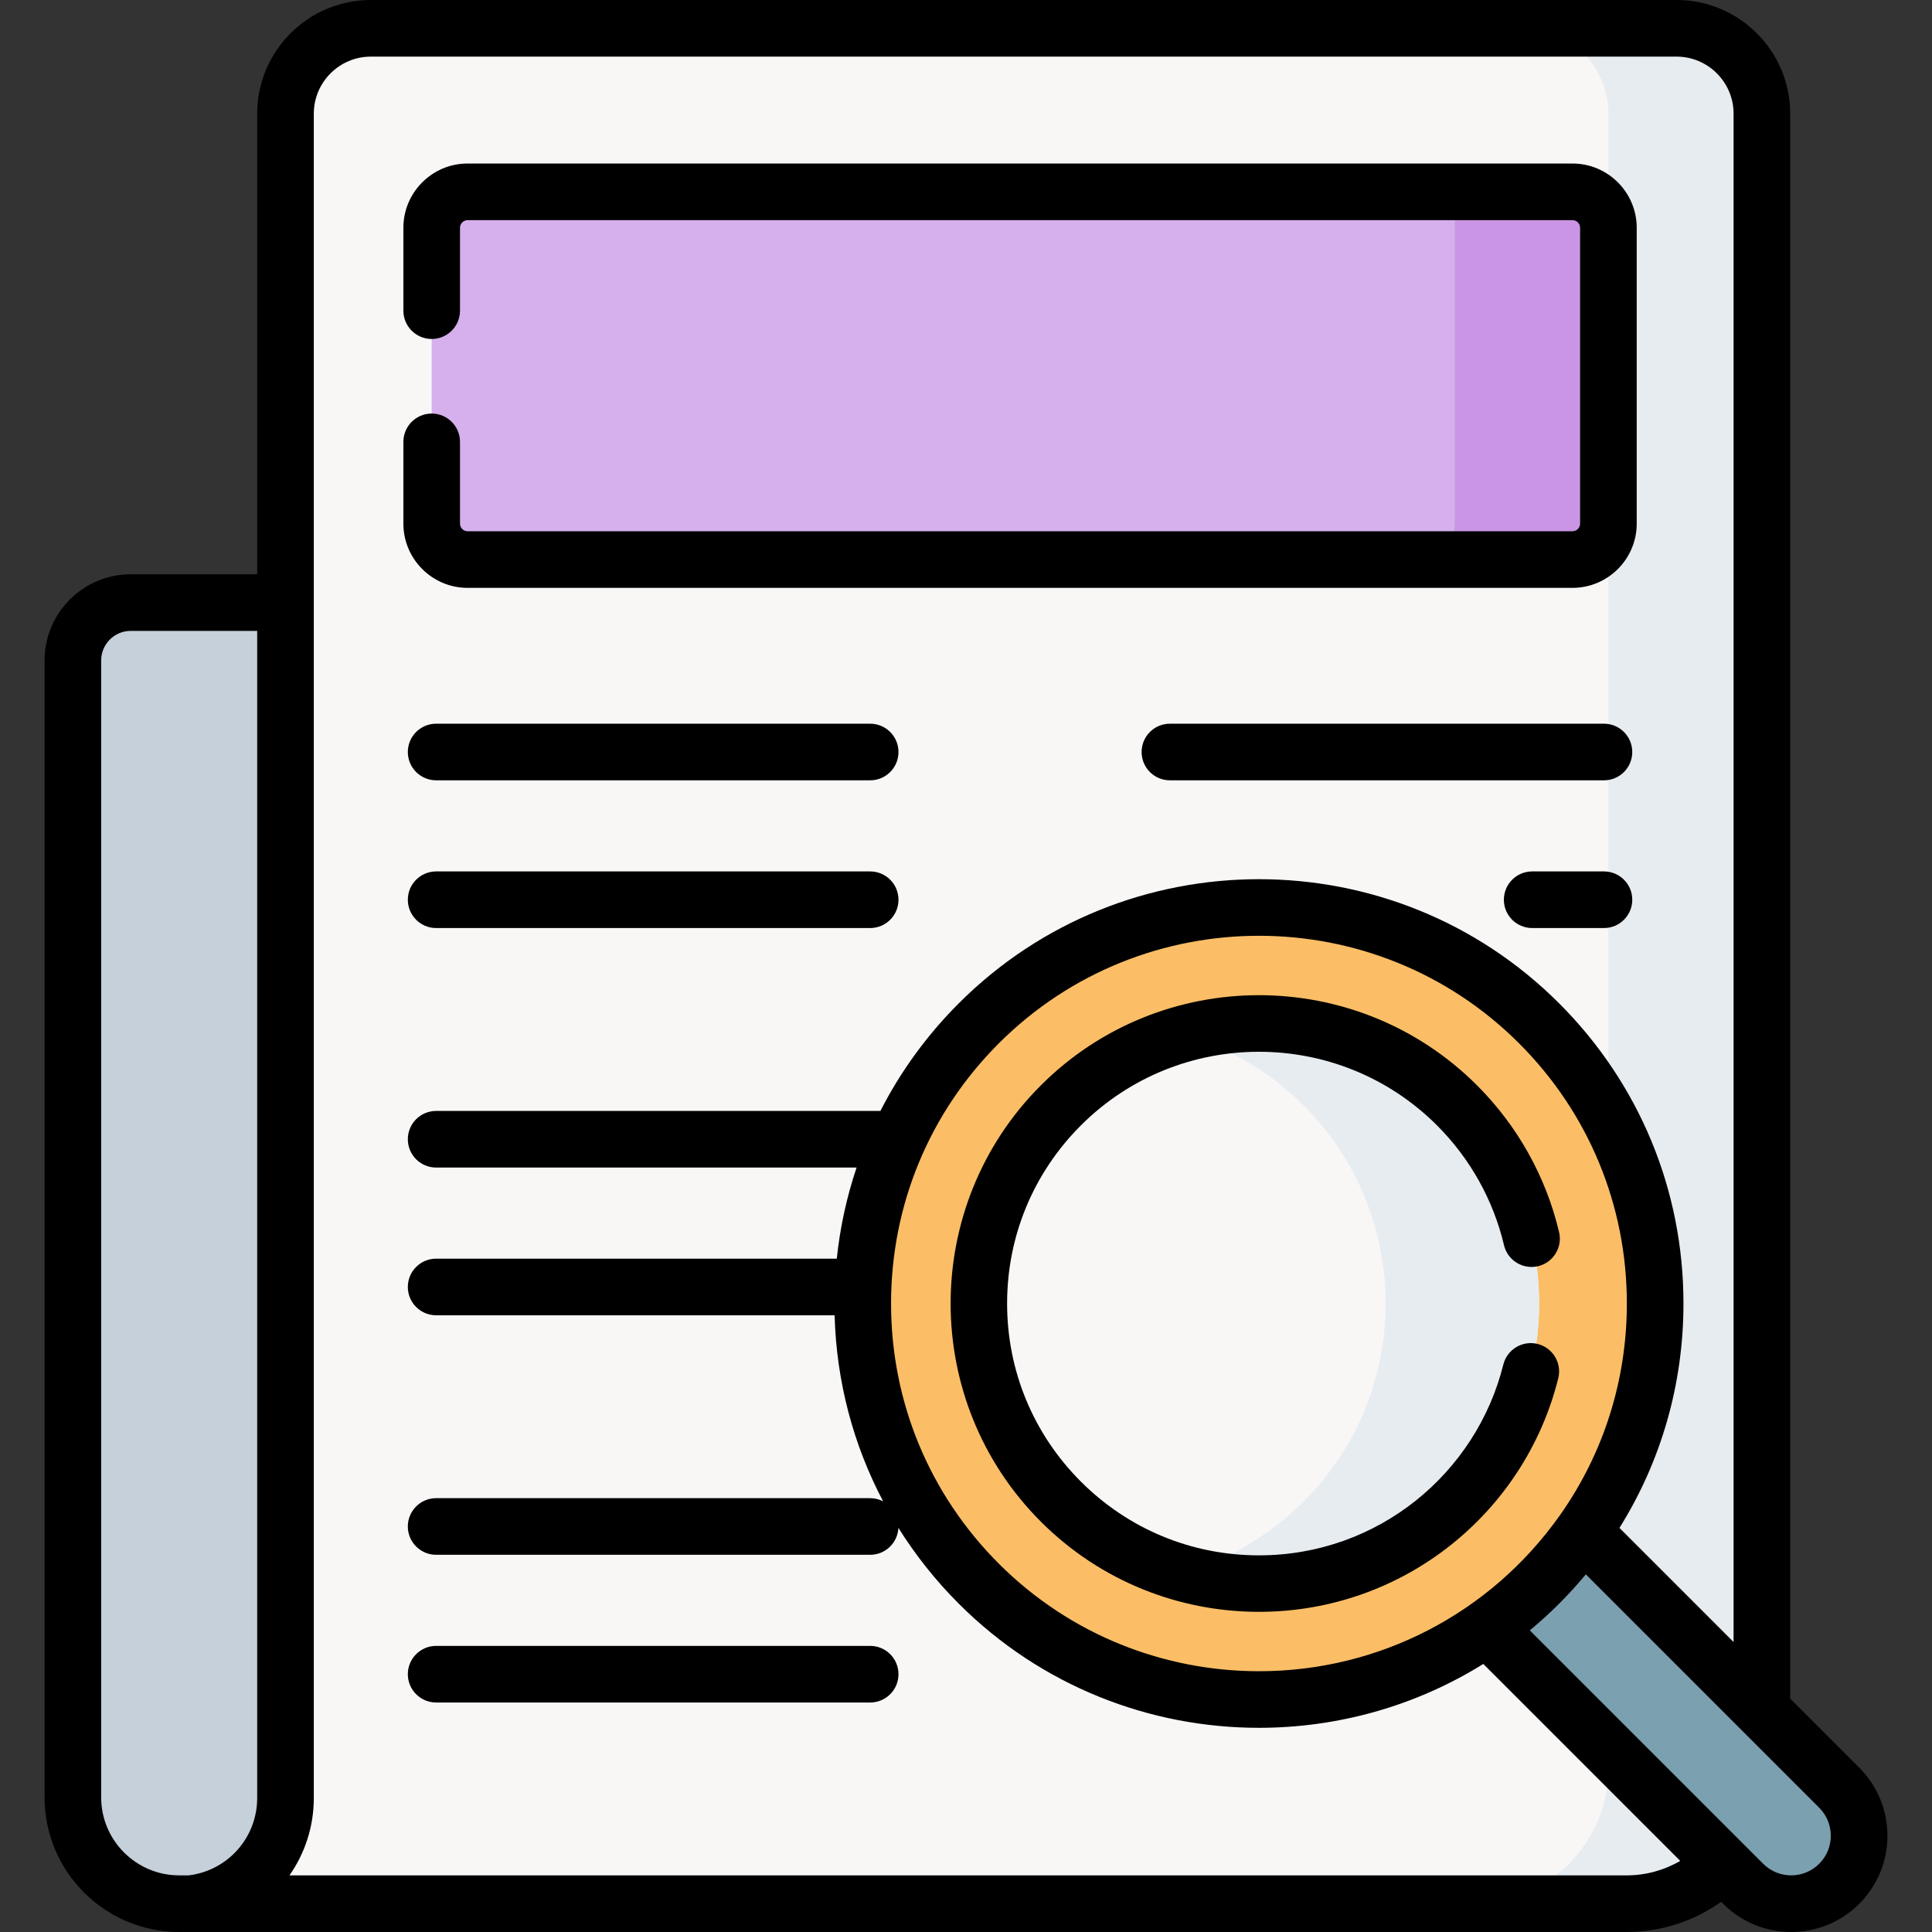 <svg id="Capa_1" enable-background="new 0 0 512 512" height="512" viewBox="0 0 512 512" width="512" xmlns="http://www.w3.org/2000/svg"><rect x="0" y="0" width="512" height="512" fill="#333333" stroke="none"/><g><g><g><g><path d="m95.525 504.492h-48.041c-15.561 0-28.175-12.614-28.175-28.175v-301.3c0-8.465 6.863-15.328 15.328-15.328h60.888z" fill="#c6d0da"/></g><g><g><g><g><g><g><g><g><g><g><path d="m444.295 7.503h-346.013c-12.494 0-22.623 10.129-22.623 22.623v446.358c0 14.531-11.001 26.489-25.128 28.008h380.492c19.824 0 35.895-16.071 35.895-35.895v-438.471c.001-12.495-10.128-22.623-22.623-22.623z" fill="#f9f6f6"/></g></g></g></g></g></g><path d="m444.295 7.503h-40.673c12.494 0 22.623 10.129 22.623 22.623v438.471c0 19.824-16.071 35.895-35.895 35.895h40.673c19.824 0 35.895-16.071 35.895-35.895v-438.471c0-12.495-10.128-22.623-22.623-22.623z" fill="#e7ecf1"/><path d="m416.719 148.288h-292.791c-5.261 0-9.526-4.265-9.526-9.526v-78.399c0-5.261 4.265-9.526 9.526-9.526h292.791c5.261 0 9.526 4.265 9.526 9.526v78.399c0 5.261-4.265 9.526-9.526 9.526z" fill="#d5b0ec"/><path d="m416.719 50.837h-31.16v87.925c0 5.261-4.265 9.526-9.526 9.526h40.686c5.261 0 9.526-4.265 9.526-9.526v-78.399c0-5.261-4.265-9.526-9.526-9.526z" fill="#c995e4"/></g></g></g></g><g><g><path d="m487.413 499.219c-7.03 7.03-18.428 7.03-25.458 0l-77.529-77.529c-2.168-2.168-2.168-5.684 0-7.852l17.606-17.606c2.168-2.168 5.684-2.168 7.852 0l77.529 77.529c7.03 7.03 7.03 18.428 0 25.458z" fill="#7ba0b0"/></g><g><circle cx="333.635" cy="345.441" fill="#fbbe66" r="104.998"/><circle cx="333.635" cy="345.441" fill="#f9f6f6" r="74.245"/><path d="m386.134 292.942c-19.724-19.724-47.781-26.015-72.836-18.904 11.776 3.342 22.892 9.634 32.163 18.904 28.995 28.994 28.995 76.004 0 104.998-9.271 9.271-20.386 15.562-32.163 18.904 25.055 7.111 53.112.82 72.836-18.904 28.995-28.994 28.995-76.003 0-104.998z" fill="#e7ecf1"/></g></g></g></g><g><g><path d="m230.606 191.788h-115.024c-4.143 0-7.502 3.358-7.502 7.502s3.359 7.502 7.502 7.502h115.024c4.143 0 7.502-3.358 7.502-7.502s-3.359-7.502-7.502-7.502z"/><path d="m230.606 230.937h-115.024c-4.143 0-7.502 3.358-7.502 7.502s3.359 7.502 7.502 7.502h115.024c4.143 0 7.502-3.358 7.502-7.502s-3.359-7.502-7.502-7.502z"/><path d="m230.606 436.178h-115.024c-4.143 0-7.502 3.358-7.502 7.502s3.359 7.502 7.502 7.502h115.024c4.143 0 7.502-3.358 7.502-7.502 0-4.143-3.359-7.502-7.502-7.502z"/><path d="m425.065 191.788h-115.024c-4.143 0-7.502 3.358-7.502 7.502s3.359 7.502 7.502 7.502h115.024c4.143 0 7.502-3.358 7.502-7.502s-3.358-7.502-7.502-7.502z"/><path d="m425.065 230.937h-19.021c-4.143 0-7.502 3.358-7.502 7.502s3.359 7.502 7.502 7.502h19.021c4.143 0 7.502-3.358 7.502-7.502s-3.358-7.502-7.502-7.502z"/><path d="m123.927 155.79h292.791c9.39 0 17.029-7.639 17.029-17.028v-78.4c0-9.389-7.639-17.028-17.029-17.028h-292.791c-9.39 0-17.028 7.639-17.028 17.028v21.966c0 4.144 3.359 7.502 7.502 7.502s7.502-3.358 7.502-7.502v-21.965c0-1.116.908-2.023 2.024-2.023h292.791c1.116 0 2.024.908 2.024 2.023v78.4c0 1.116-.908 2.023-2.024 2.023h-292.791c-1.116 0-2.024-.908-2.024-2.023v-21.663c0-4.144-3.359-7.502-7.502-7.502s-7.502 3.358-7.502 7.502v21.663c0 9.388 7.639 17.027 17.028 17.027z"/><path d="m407.488 356.16c-4.024-1-8.091 1.448-9.092 5.469-7.163 28.789-33.19 50.555-64.761 50.555-17.828 0-34.588-6.943-47.194-19.549s-19.549-29.367-19.549-47.193c0-17.828 6.943-34.589 19.549-47.194 26.023-26.024 68.366-26.024 94.388 0 8.766 8.765 14.902 19.739 17.744 31.735.955 4.032 4.997 6.526 9.03 5.57 4.032-.955 6.525-4.999 5.57-9.03-3.484-14.705-11-28.151-21.735-38.885-31.873-31.873-83.735-31.873-115.608 0-31.873 31.874-31.873 83.735 0 115.609 15.937 15.937 36.87 23.905 57.804 23.905 38.1 0 70.408-26.067 79.322-61.899 1.002-4.022-1.447-8.092-5.468-9.093z"/><path d="m492.718 468.455-18.297-18.297v-420.032c0-16.612-13.515-30.126-30.126-30.126h-346.013c-16.611 0-30.125 13.514-30.125 30.126v122.062h-33.52c-12.589 0-22.83 10.241-22.83 22.83v301.299c0 19.672 16.005 35.677 35.678 35.677h383.539c9.131 0 17.813-2.809 25.097-8l.529.529c9.967 9.968 26.099 9.97 36.068.001 9.967-9.968 9.968-26.099 0-36.069zm-442.713 28.535h-2.521c-11.399 0-20.673-9.273-20.673-20.672v-301.3c0-4.315 3.51-7.826 7.826-7.826h33.52v309.291c0 10.49-7.786 19.25-18.152 20.507zm381.018 0h-354.312c4.079-5.817 6.451-12.9 6.451-20.506v-446.358c0-8.338 6.783-15.121 15.12-15.121h346.013c8.338 0 15.121 6.783 15.121 15.121v405.028l-30.242-30.242c11.046-17.671 16.962-38.115 16.962-59.471 0-30.05-11.702-58.301-32.951-79.55-43.864-43.863-115.236-43.863-159.1 0-8.496 8.496-15.462 18.115-20.767 28.518h-117.736c-4.143 0-7.502 3.358-7.502 7.502s3.359 7.502 7.502 7.502h111.423c-2.619 7.775-4.384 15.861-5.248 24.144h-106.175c-4.143 0-7.502 3.358-7.502 7.502s3.359 7.502 7.502 7.502h105.598c.472 17.453 4.903 34.231 12.861 49.304-1.03-.532-2.196-.837-3.435-.837h-115.024c-4.143 0-7.502 3.358-7.502 7.502s3.359 7.502 7.502 7.502h115.024c4.019 0 7.29-3.162 7.484-7.133 4.499 7.199 9.844 13.94 15.995 20.091 21.932 21.932 50.741 32.897 79.55 32.897 20.664 0 41.328-5.643 59.454-16.926l52.191 52.19c-4.284 2.501-9.164 3.839-14.257 3.839zm-97.388-54.098c-24.963-.002-49.936-9.505-68.94-28.51-18.414-18.414-28.556-42.898-28.556-68.941s10.141-50.526 28.556-68.94c19.007-19.007 43.974-28.51 68.94-28.51 24.967 0 49.934 9.503 68.941 28.51 18.414 18.414 28.556 42.897 28.556 68.94 0 20.292-6.159 39.638-17.59 55.904-.115.152-.228.304-.33.463-18.353 25.793-47.762 41.087-79.577 41.084zm148.472 51.022c-4.101 4.102-10.744 4.105-14.848-.001-.398-.398-61.847-61.847-61.847-61.847 5.255-4.361 10.144-9.18 14.853-14.843 12.103 12.103 51.057 51.056 61.842 61.841 4.104 4.106 4.105 10.745 0 14.85z"/></g></g></g></svg>